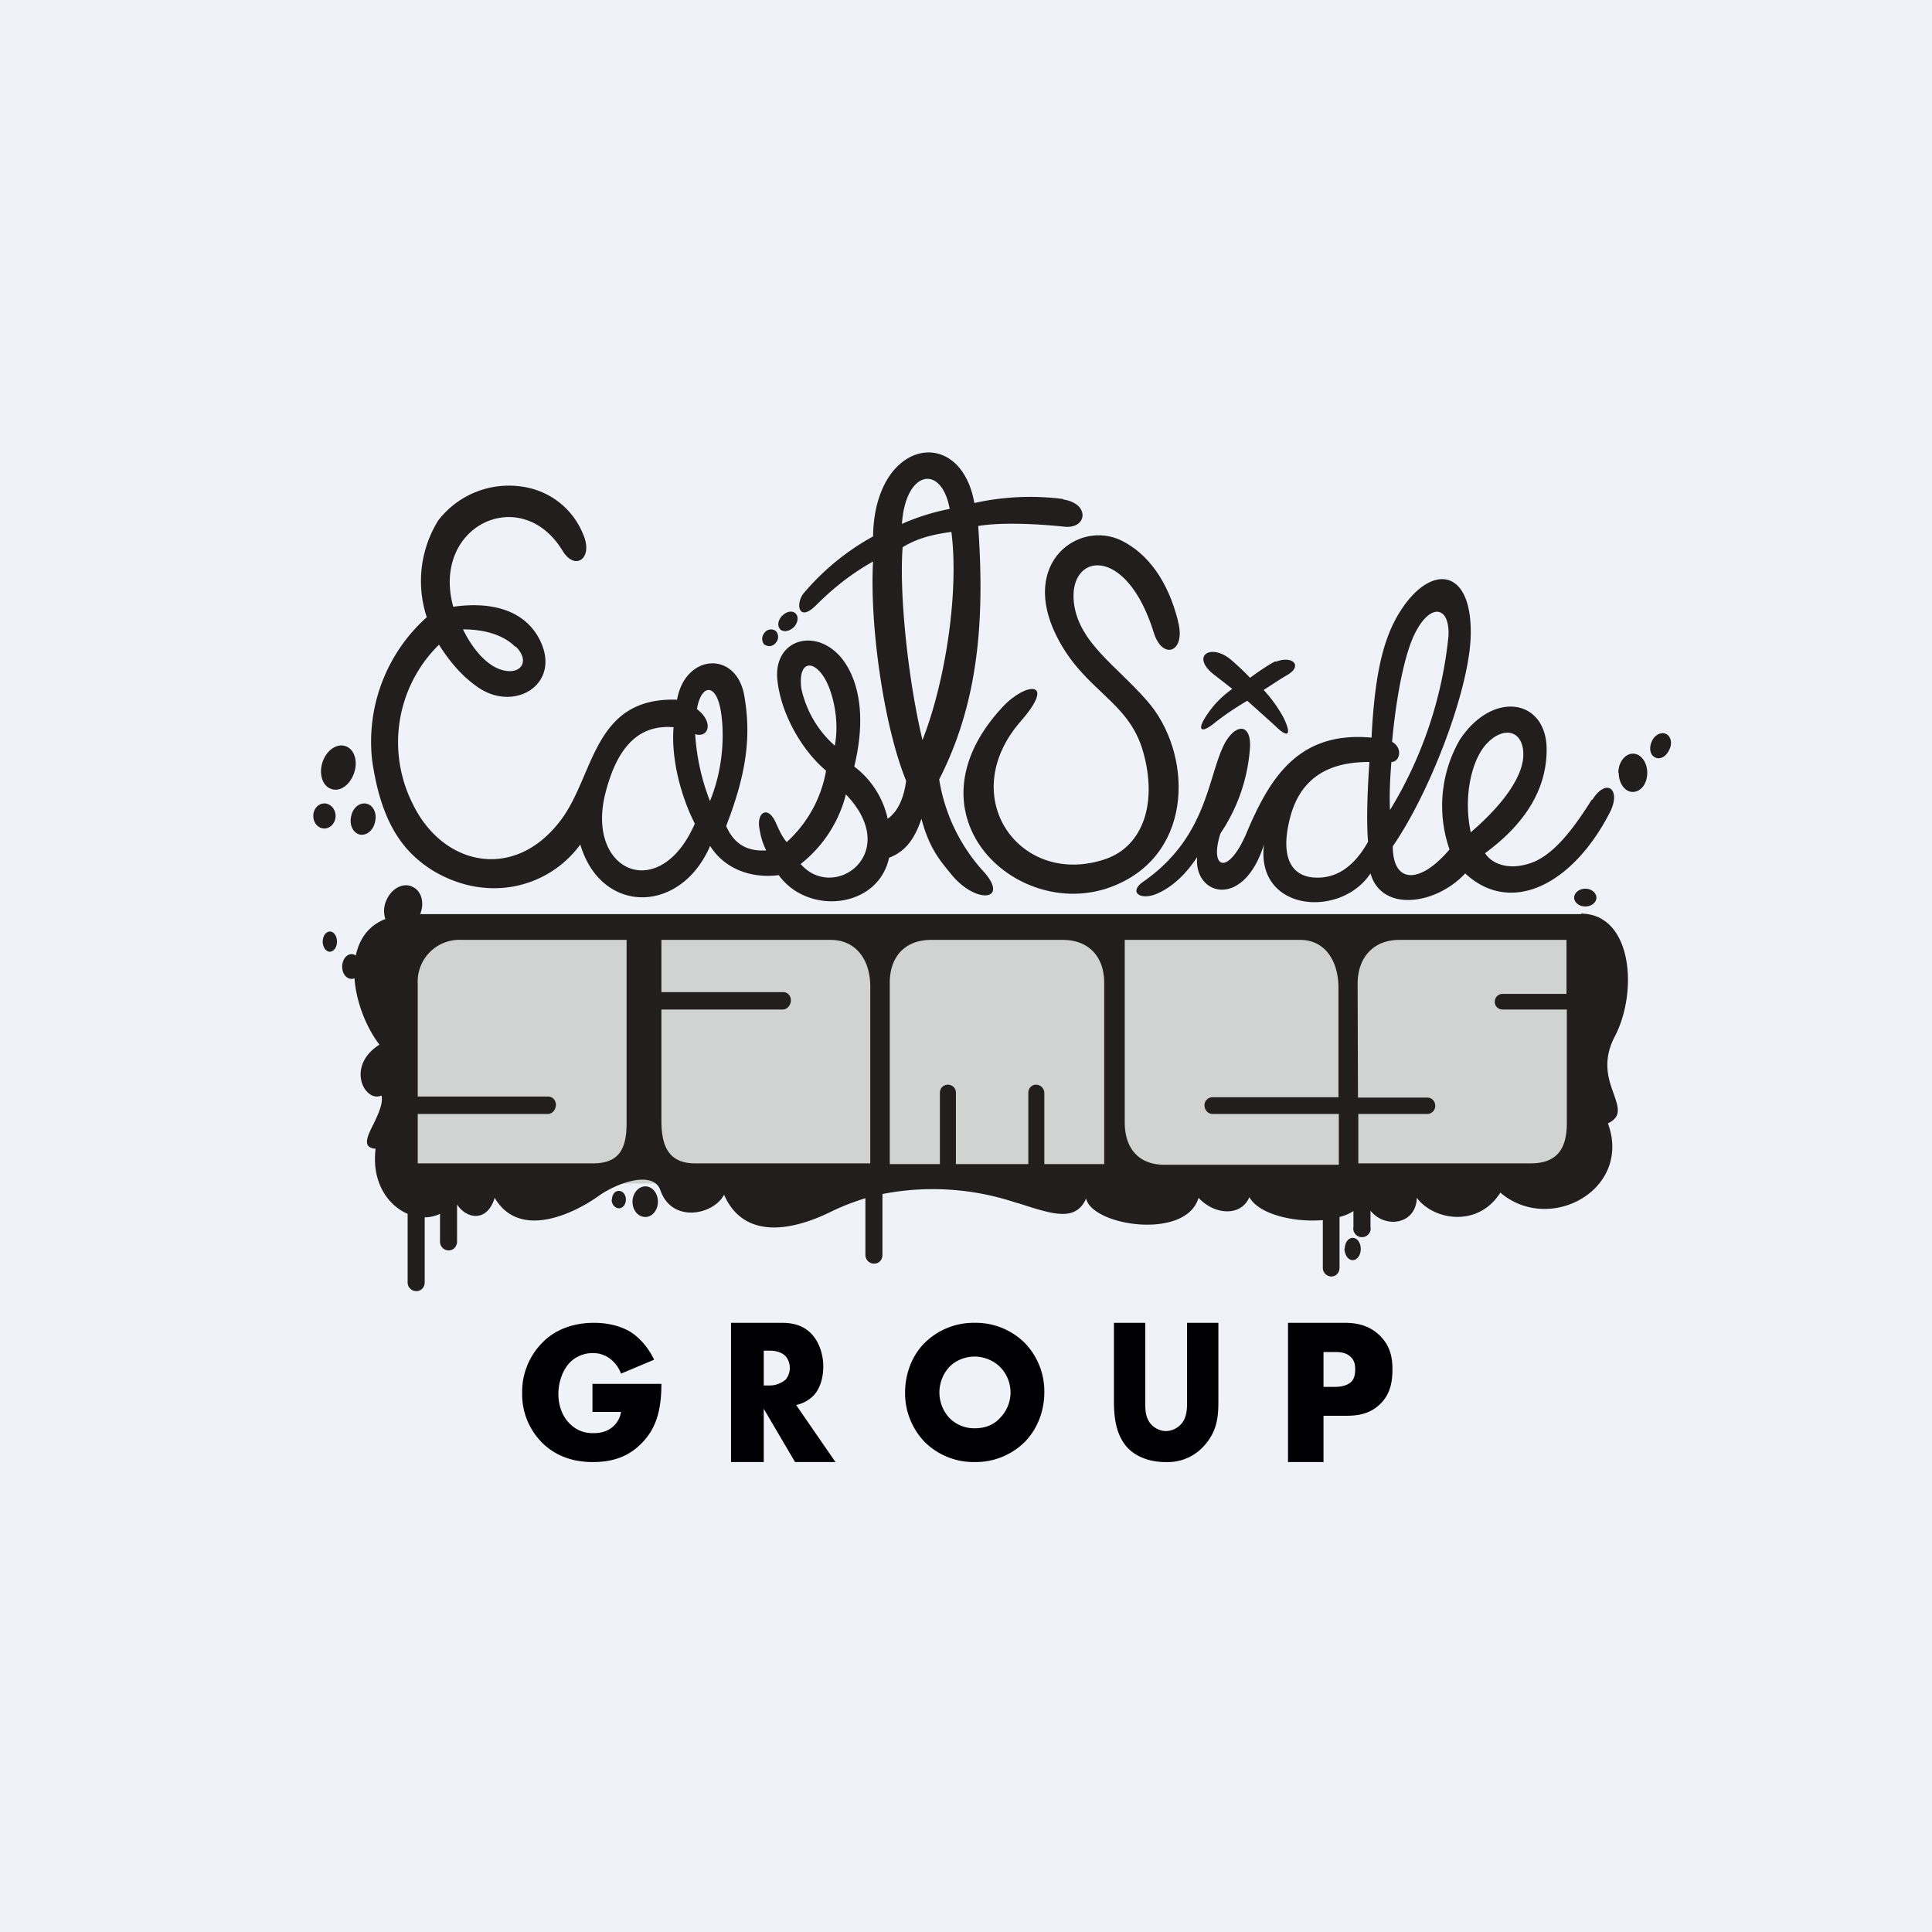 <?xml version="1.0" encoding="UTF-8"?>
<!-- generated by Finnhub -->
<svg viewBox="0 0 55.5 55.5" xmlns="http://www.w3.org/2000/svg">
<path d="M 0,0 H 55.5 V 55.5 H 0 Z" fill="rgb(239, 242, 248)"/>
<path d="M 45.36,26.985 H 11.65 V 34 H 45.37 V 27 Z" fill="rgb(209, 210, 210)"/>
<path d="M 30.54,14.335 A 7.37,7.37 0 0,0 27.99,14.45 C 27.59,12.19 25.12,12.61 25.08,15.41 A 7.07,7.07 0 0,0 23.08,17.05 C 22.85,17.35 22.94,17.88 23.43,17.4 C 23.83,17 24.35,16.54 25.08,16.13 C 24.98,17.94 25.38,20.83 26.03,22.43 C 25.96,22.97 25.77,23.33 25.5,23.52 A 2.57,2.57 0 0,0 24.54,22.02 C 24.89,20.57 24.66,19.58 24.24,18.99 C 23.5,17.97 22.16,18.34 22.34,19.6 C 22.45,20.5 23.01,21.53 23.73,22.14 A 3.6,3.6 0 0,1 22.6,24.19 C 22.45,24.02 22.37,23.81 22.28,23.62 C 22.06,23.14 21.75,23.33 21.81,23.76 C 21.84,23.96 21.88,24.16 22.01,24.43 C 21.46,24.46 21.09,24.25 20.86,23.73 C 21.46,22.18 21.58,21.13 21.38,19.98 C 21.15,18.68 19.68,18.78 19.45,20.1 C 17.03,20.02 17.09,22.26 16.11,23.56 C 14.78,25.33 12.71,24.88 11.85,23.08 A 3.93,3.93 0 0,1 12.61,18.52 C 12.84,18.88 13.2,19.39 13.77,19.77 C 14.83,20.46 16.14,19.62 15.5,18.37 C 15.1,17.59 14.23,17.26 13.02,17.43 C 12.38,15.09 14.98,13.88 16.16,15.82 C 16.52,16.42 17.07,16.04 16.74,15.32 A 2.21,2.21 0 0,0 15.21,14.02 A 2.56,2.56 0 0,0 12.59,14.95 A 3.3,3.3 0 0,0 12.26,17.73 A 4.8,4.8 0 0,0 10.69,21.84 C 10.95,23.64 11.58,24.49 12.47,25.03 C 14.04,25.95 15.77,25.49 16.67,24.26 C 17.27,26.28 19.55,26.27 20.4,24.3 C 20.77,24.9 21.5,25.25 22.37,25.14 C 23.22,26.31 25.23,26.09 25.54,24.64 C 26.01,24.46 26.27,24.11 26.47,23.52 C 26.7,24.4 27.04,24.76 27.33,25.12 C 28.05,26 29.03,25.87 28.23,25.01 A 5.12,5.12 0 0,1 26.98,22.39 C 28.08,20.23 28.3,17.93 28.1,15.11 C 28.83,14.99 29.9,15.06 30.58,15.13 C 31.23,15.2 31.32,14.47 30.55,14.35 Z M 14.81,18.57 C 15.25,18.99 14.96,19.43 14.37,19.23 C 13.99,19.1 13.6,18.69 13.3,18.08 C 14.1,18.08 14.57,18.34 14.8,18.58 Z M 17.39,22.79 C 17.73,21.45 18.35,20.81 19.35,20.89 C 19.27,21.84 19.59,22.94 19.96,23.66 C 18.96,25.97 16.82,25.05 17.39,22.79 Z M 20.39,23 A 6.38,6.38 0 0,1 19.97,21.09 C 20.35,21.21 20.52,20.75 20.02,20.37 C 20.14,19.66 20.56,19.61 20.7,20.39 C 20.82,21.06 20.78,22.07 20.4,23 Z M 23.02,19.78 C 22.92,19 23.35,18.93 23.68,19.47 C 23.9,19.82 24.13,20.65 23.98,21.42 A 3.05,3.05 0 0,1 23.02,19.78 Z M 23,24.82 A 3.7,3.7 0 0,0 24.3,22.82 C 25.93,24.52 23.95,25.92 23,24.82 Z M 27.28,14.62 A 6.3,6.3 0 0,0 25.91,15.05 C 26.01,13.51 27.04,13.32 27.28,14.61 Z M 26.5,21.26 C 26.07,19.46 25.83,17 25.93,15.72 C 26.35,15.46 26.81,15.35 27.33,15.28 C 27.55,16.98 27.17,19.55 26.5,21.26 Z" fill="rgb(34, 30, 30)"/>
<path d="M 33.84,17.835 C 33.55,16.69 32.98,15.91 32.22,15.53 C 31,14.93 29.29,16.15 30.35,18.27 C 31.15,19.87 32.42,20.11 32.84,21.6 C 33.26,23.09 32.82,24.3 31.78,24.67 C 29.32,25.53 27.41,22.9 29.33,20.71 C 30.36,19.53 29.47,19.59 28.8,20.31 C 25.86,23.47 29.32,26.58 32.04,25.43 C 34.34,24.47 34.24,21.59 32.95,20.13 C 32.07,19.12 30.99,18.46 30.85,17.32 C 30.68,15.88 32.35,15.62 33.14,18.16 C 33.39,18.99 34.08,18.74 33.84,17.85 Z" fill="rgb(34, 30, 30)"/>
<path d="M 45.73,22.965 C 45.16,23.88 44.63,24.52 44.06,24.76 C 43.41,25.02 42.88,24.85 42.66,24.51 C 43.98,23.54 44.43,22.51 44.43,21.53 C 44.43,20.08 42.88,19.81 41.93,21.26 A 3.8,3.8 0 0,0 41.64,24.4 C 40.8,25.4 40.01,25.4 40.01,24.31 C 41.12,22.7 42.24,19.71 42.25,18.2 C 42.27,16.23 41.01,16.19 40.14,17.7 C 39.74,18.4 39.49,19.36 39.4,21.19 C 37.26,20.99 36.45,22.41 35.8,23.95 C 35.28,25.16 34.73,24.97 35.06,23.94 A 5,5 0 0,0 35.91,21.44 C 35.93,20.78 35.5,20.79 35.19,21.34 C 34.69,22.27 34.71,24.03 32.84,25.33 C 32.41,25.63 32.76,25.87 33.22,25.68 C 33.65,25.5 34.06,25.13 34.39,24.62 C 34.29,25.72 35.72,26.14 36.31,24.26 C 36.07,26.19 38.51,26.39 39.37,25.09 C 39.69,26.22 41.26,25.99 42.09,25.09 C 43.39,26.3 45.16,25.44 46.24,23.35 C 46.59,22.68 46.15,22.32 45.74,22.98 Z M 40.68,18.13 C 41.12,17.31 41.65,17.43 41.61,18.27 A 11.84,11.84 0 0,1 39.93,23.27 C 39.91,22.82 39.93,22.39 39.97,21.89 C 40.21,21.89 40.31,21.49 39.99,21.31 C 40.11,19.99 40.36,18.71 40.68,18.13 Z M 39.3,24.18 C 38.86,24.97 38.32,25.24 37.77,25.21 C 37.15,25.18 36.77,24.7 37.04,23.57 C 37.28,22.54 37.95,21.88 39.34,21.89 C 39.3,22.44 39.24,23.48 39.3,24.18 Z M 42.73,21.34 C 43.2,20.86 43.74,20.98 43.76,21.64 C 43.78,22.24 43.25,23.05 42.25,23.91 C 42.02,22.83 42.3,21.77 42.73,21.34 Z" fill="rgb(34, 30, 30)"/>
<path d="M 36.64,18.995 C 36.49,19.07 36.21,19.25 35.91,19.47 A 7.9,7.9 0 0,0 35.36,18.95 C 34.76,18.45 34.16,18.87 34.94,19.43 L 35.4,19.79 C 35.05,20.04 34.85,20.27 34.66,20.55 C 34.36,21.01 34.53,21.05 34.85,20.8 C 35.11,20.59 35.44,20.36 35.83,20.13 L 36.61,20.83 C 37.01,21.23 37.11,21.12 36.88,20.63 A 4,4 0 0,0 36.3,19.82 C 36.57,19.65 36.77,19.51 36.98,19.39 C 37.43,19.13 37.14,18.82 36.65,19.01 Z" fill="rgb(34, 30, 30)"/>
<path d="M 45.42,26.245 C 46.9,26.26 47.06,28.51 46.38,29.79 C 46.02,30.49 46.21,31.02 46.36,31.43 C 46.49,31.81 46.59,32.08 46.19,32.27 C 46.89,34.17 44.52,35.47 43.1,34.26 C 42.47,35.26 41.2,35.07 40.7,34.41 C 40.68,35.17 39.8,35.31 39.37,34.78 V 35.24 A 0.25,0.25 0 1,1 38.88,35.24 V 34.79 C 38.77,34.86 38.64,34.92 38.48,34.96 V 36.42 C 38.48,36.56 38.38,36.67 38.24,36.67 A 0.25,0.25 0 0,1 38,36.42 V 35.05 C 37.16,35.12 36.16,34.88 35.89,34.39 C 35.66,34.94 34.91,34.92 34.43,34.41 C 34.07,35.63 31.38,35.22 31.2,34.43 C 30.9,35.1 30.26,34.89 29.27,34.57 L 29.19,34.55 A 7.54,7.54 0 0,0 25.35,34.3 V 36.05 C 25.35,36.19 25.25,36.3 25.11,36.3 A 0.25,0.25 0 0,1 24.86,36.05 V 34.42 C 24.54,34.52 24.22,34.64 23.91,34.79 C 22.44,35.52 21.28,35.43 20.8,34.32 C 20.5,34.9 19.3,35.15 18.97,34.19 C 18.77,33.62 17.75,33.96 17.19,34.36 C 16.55,34.82 14.94,35.65 14.21,34.41 C 14,35.11 13.41,35.03 13.13,34.6 V 35.67 C 13.13,35.8 13.03,35.92 12.89,35.92 A 0.25,0.25 0 0,1 12.64,35.67 V 34.87 C 12.51,34.93 12.36,34.97 12.2,34.97 V 36.84 C 12.2,36.98 12.1,37.09 11.96,37.09 A 0.25,0.25 0 0,1 11.71,36.84 V 34.87 C 11.15,34.63 10.67,33.97 10.79,33 C 10.39,32.97 10.55,32.64 10.74,32.27 C 10.87,31.99 11.01,31.7 10.96,31.47 C 10.48,31.69 9.92,30.63 10.9,30.01 C 10.1,28.96 9.72,26.93 11.07,26.4 A 0.74,0.74 0 0,1 11.11,25.84 C 11.26,25.51 11.6,25.34 11.86,25.48 C 12.11,25.6 12.2,25.94 12.07,26.26 H 45.43 Z M 12,33.42 H 17.03 C 17.79,33.42 18,33 18,32.26 V 27 H 13.27 A 1.2,1.2 0 0,0 12,28.26 V 31.5 H 15.74 C 15.87,31.5 15.97,31.6 15.97,31.74 C 15.97,31.87 15.87,32 15.74,32 H 12 V 33.42 Z M 19,29 V 32.2 C 19,32.97 19.24,33.42 19.97,33.42 H 25 V 28.34 C 25,27.56 24.58,27 23.86,27 H 19 V 28.5 H 22.5 C 22.62,28.5 22.72,28.6 22.72,28.74 C 22.72,28.86 22.62,29 22.49,29 H 19 Z M 32.31,32.24 V 27 H 37.35 C 38.06,27 38.45,27.6 38.45,28.38 V 31.52 H 34.83 C 34.71,31.52 34.6,31.62 34.6,31.75 S 34.7,32 34.83,32 H 38.46 V 33.46 H 33.45 C 32.73,33.46 32.31,33.01 32.31,32.24 Z M 30,33.44 V 31.39 A 0.24,0.24 0 0,0 29.76,31.16 C 29.64,31.16 29.54,31.26 29.54,31.39 V 33.44 H 27.46 V 31.39 C 27.46,31.26 27.36,31.16 27.23,31.16 S 27,31.26 27,31.39 V 33.44 H 25.56 V 28.23 C 25.56,27.5 25.98,27 26.75,27 H 30.53 C 31.29,27 31.72,27.5 31.72,28.23 V 33.44 H 30 Z M 45,29 H 43.17 C 43.04,29 42.94,28.91 42.94,28.78 S 43.04,28.55 43.17,28.55 H 45 V 27 H 40.2 C 39.43,27 39,27.53 39,28.26 L 39.01,31.53 H 41 C 41.13,31.53 41.23,31.63 41.23,31.77 C 41.23,31.89 41.13,32 41,32 H 39.02 V 33.42 H 43.97 C 44.73,33.42 45.01,33 45.01,32.26 V 29 Z" fill="rgb(34, 30, 30)" fill-rule="evenodd"/>
<path d="M 38.62,35.865 C 38.63,36.06 38.73,36.2 38.86,36.2 C 38.98,36.2 39.09,36.06 39.09,35.88 S 38.99,35.56 38.86,35.56 S 38.63,35.7 38.63,35.88 Z M 18.17,34.52 C 18.17,34.77 18.33,34.96 18.54,34.96 C 18.74,34.96 18.9,34.76 18.9,34.52 S 18.74,34.08 18.54,34.08 C 18.34,34.08 18.17,34.28 18.17,34.52 Z M 17.57,34.46 C 17.57,34.6 17.67,34.71 17.78,34.71 C 17.89,34.71 17.98,34.6 17.98,34.46 S 17.89,34.21 17.78,34.21 C 17.66,34.21 17.58,34.32 17.58,34.46 Z M 9.27,27.05 C 9.27,27.21 9.37,27.34 9.47,27.34 C 9.59,27.34 9.68,27.21 9.68,27.05 C 9.68,26.89 9.59,26.76 9.48,26.76 C 9.36,26.76 9.27,26.89 9.27,27.06 Z M 9.83,27.77 C 9.83,27.97 9.95,28.12 10.1,28.12 C 10.25,28.12 10.37,27.96 10.37,27.77 C 10.37,27.57 10.25,27.41 10.1,27.41 C 9.95,27.41 9.83,27.57 9.83,27.77 Z M 9.27,21.88 C 9.15,22.22 9.26,22.58 9.51,22.66 C 9.75,22.76 10.05,22.56 10.17,22.21 C 10.29,21.87 10.18,21.53 9.94,21.44 C 9.69,21.34 9.39,21.54 9.27,21.88 Z M 9,23.44 C 9,23.64 9.14,23.8 9.32,23.8 C 9.49,23.8 9.64,23.64 9.64,23.44 C 9.64,23.24 9.49,23.08 9.32,23.08 C 9.14,23.08 9,23.24 9,23.44 Z M 10.09,23.44 C 10.03,23.68 10.13,23.91 10.32,23.97 C 10.51,24.02 10.72,23.87 10.77,23.62 C 10.84,23.38 10.73,23.14 10.54,23.09 C 10.35,23.04 10.14,23.19 10.09,23.44 Z M 46.5,22.2 C 46.5,22.5 46.68,22.75 46.9,22.75 C 47.14,22.75 47.32,22.51 47.32,22.2 C 47.32,21.9 47.14,21.65 46.91,21.65 C 46.68,21.65 46.49,21.9 46.49,22.2 Z M 47.45,21.3 C 47.36,21.5 47.41,21.7 47.55,21.76 C 47.69,21.83 47.87,21.73 47.95,21.54 C 48.05,21.36 48,21.14 47.85,21.08 C 47.72,21.02 47.53,21.11 47.45,21.3 Z M 45.22,25.79 C 45.22,25.92 45.36,26.04 45.54,26.04 S 45.86,25.92 45.86,25.79 C 45.86,25.65 45.72,25.53 45.54,25.53 S 45.22,25.65 45.22,25.79 Z M 22.4,18.07 C 22.5,18.17 22.67,18.14 22.8,18.02 C 22.92,17.9 22.95,17.72 22.86,17.63 C 22.77,17.53 22.6,17.56 22.48,17.68 C 22.35,17.8 22.32,17.98 22.41,18.07 Z M 21.97,18.52 C 22.07,18.59 22.21,18.57 22.29,18.46 A 0.25,0.25 0 0,0 22.29,18.13 A 0.23,0.23 0 0,0 21.96,18.18 C 21.87,18.28 21.88,18.44 21.96,18.52 Z" fill="rgb(34, 30, 30)"/>
<path d="M 17.01,39.755 H 19 C 19,40.53 18.84,41.08 18.38,41.51 C 17.98,41.89 17.52,42 17.03,42 C 16.33,42 15.86,41.74 15.55,41.42 A 1.96,1.96 0 0,1 15,40.02 A 2,2 0 0,1 15.58,38.57 C 15.89,38.25 16.38,38 17.07,38 C 17.43,38 17.81,38.08 18.11,38.26 C 18.41,38.45 18.65,38.76 18.79,39.06 L 17.84,39.46 A 0.94,0.94 0 0,0 17.56,39.06 A 0.8,0.8 0 0,0 17.03,38.87 A 0.92,0.92 0 0,0 16.37,39.14 C 16.15,39.37 16.04,39.73 16.04,40.04 C 16.04,40.39 16.16,40.68 16.34,40.87 C 16.53,41.07 16.75,41.17 17.04,41.17 C 17.22,41.17 17.42,41.14 17.6,40.99 A 0.7,0.7 0 0,0 17.84,40.56 H 17.02 V 39.76 Z M 22.46,38 C 22.73,38 23.08,38.05 23.34,38.35 C 23.55,38.59 23.65,38.94 23.65,39.25 C 23.65,39.6 23.55,39.9 23.37,40.09 A 0.98,0.98 0 0,1 22.87,40.36 L 24,42 H 22.84 L 21.94,40.47 V 42 H 21 V 38 H 22.46 Z M 21.94,39.8 H 22.11 A 0.7,0.7 0 0,0 22.57,39.63 A 0.53,0.53 0 0,0 22.57,38.96 C 22.47,38.86 22.32,38.8 22.11,38.8 H 21.94 V 39.8 Z M 29.43,41.43 A 2,2 0 0,1 28,42 A 2,2 0 0,1 26.57,41.43 A 2.02,2.02 0 0,1 26,40 C 26,39.5 26.18,38.95 26.57,38.57 A 2,2 0 0,1 28,38 A 2,2 0 0,1 29.43,38.57 A 2,2 0 0,1 30,40 C 30,40.5 29.82,41.04 29.43,41.43 Z M 27.27,39.27 A 1.08,1.08 0 0,0 27.27,40.73 A 1,1 0 0,0 28,41.03 C 28.32,41.03 28.56,40.92 28.73,40.73 A 1.04,1.04 0 0,0 28.73,39.27 C 28.53,39.07 28.25,38.97 28,38.97 C 27.74,38.97 27.46,39.07 27.27,39.27 Z M 32.9,38 V 40.32 C 32.9,40.48 32.9,40.73 33.07,40.92 C 33.17,41.03 33.34,41.11 33.49,41.11 A 0.6,0.6 0 0,0 33.9,40.94 C 34.11,40.74 34.1,40.44 34.1,40.23 V 38 H 35 V 40.25 C 35,40.65 34.98,41.09 34.61,41.51 A 1.4,1.4 0 0,1 33.48,42 C 32.94,42 32.55,41.79 32.34,41.53 C 32.04,41.16 32,40.66 32,40.25 V 38 H 32.9 Z M 38.02,40.67 V 42 H 37 V 38 H 38.63 C 38.97,38 39.33,38.07 39.63,38.36 C 39.94,38.66 40,39 40,39.33 C 40,39.65 39.96,40.03 39.65,40.33 C 39.35,40.63 38.98,40.67 38.67,40.67 H 38.02 Z M 38.02,39.84 H 38.37 C 38.47,39.84 38.67,39.82 38.8,39.71 C 38.92,39.61 38.93,39.44 38.93,39.34 C 38.93,39.24 38.92,39.09 38.81,38.99 C 38.69,38.86 38.51,38.84 38.37,38.84 H 38.02 V 39.84 Z" fill="rgb(0, 0, 3)"/>
</svg>
